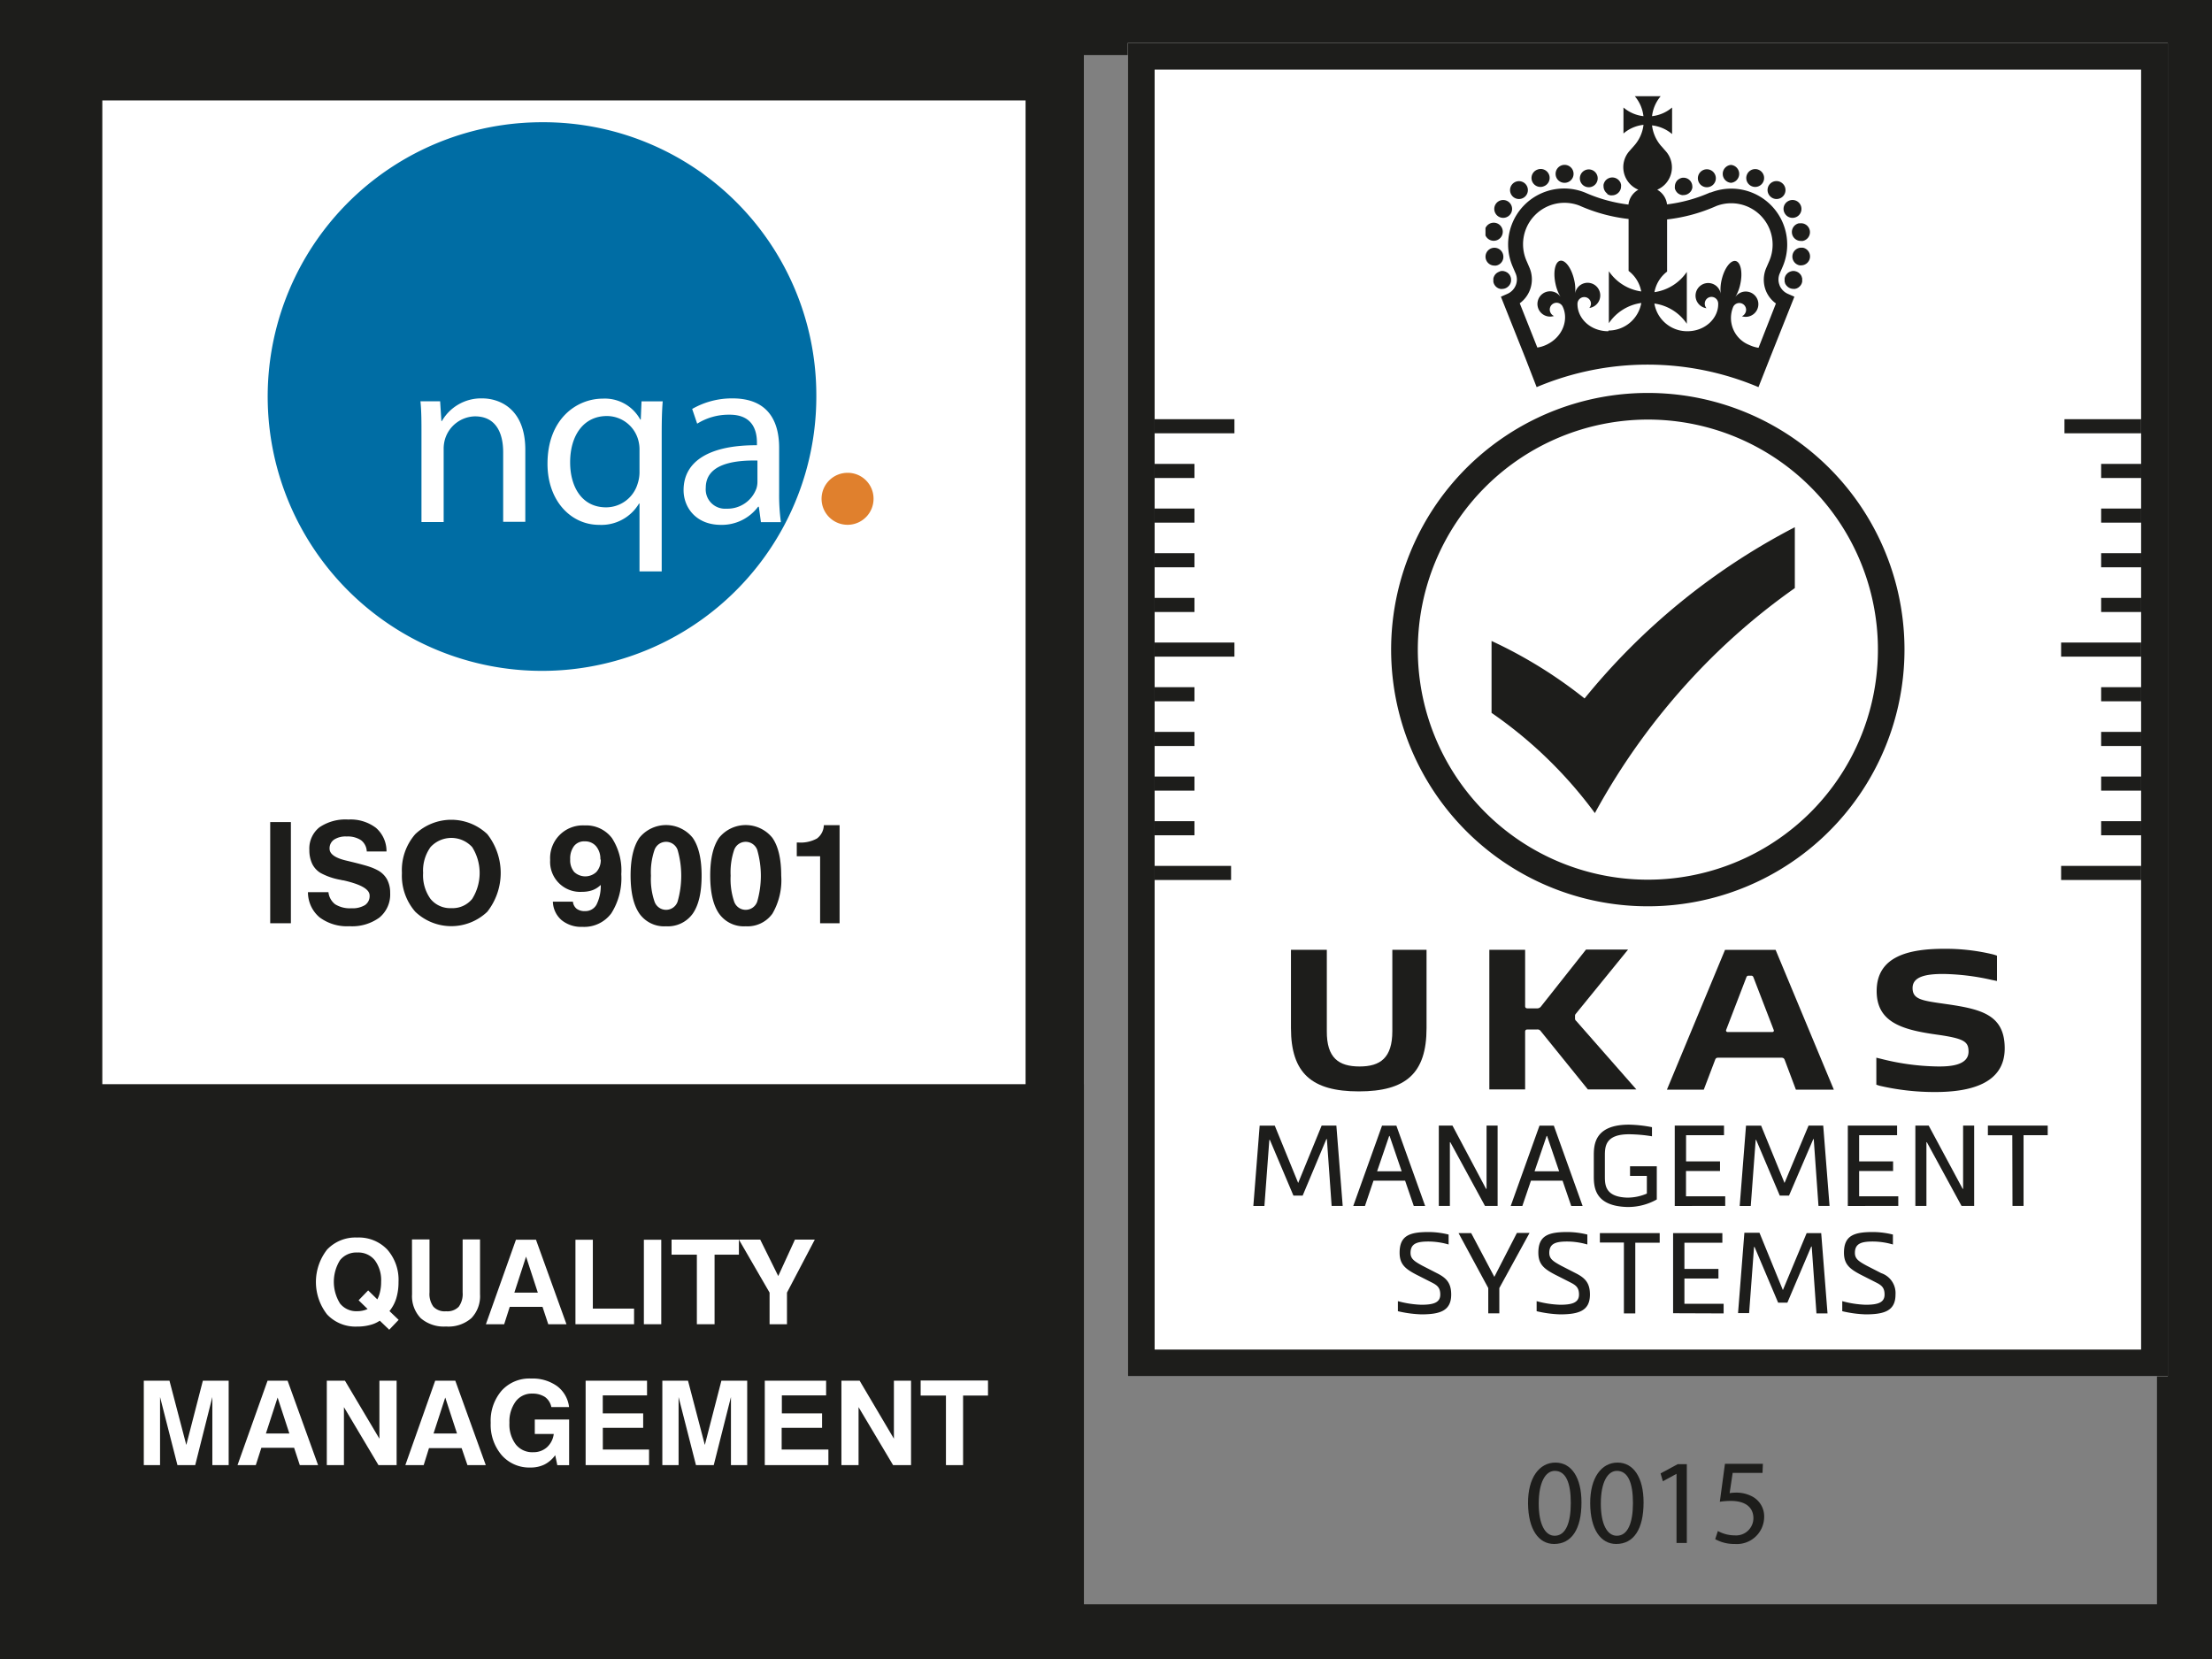<svg xmlns="http://www.w3.org/2000/svg" xmlns:xlink="http://www.w3.org/1999/xlink" viewBox="0 0 349.8 262.35"><rect x="0" y="0" width="349.8" height="262.35" fill="#808080" stroke="none"/><defs><style>.cls-1{fill:none;}.cls-2{fill:#1d1d1b;}.cls-3{fill:#fff;}.cls-4{fill:#006da4;}.cls-5{fill:#e0802d;}.cls-6{clip-path:url(#clip-path);}</style><clipPath id="clip-path"><rect class="cls-1" x="234.91" y="12.67" width="51.34" height="51.34"></rect></clipPath></defs><g id="Layer_2" data-name="Layer 2"><g id="Layer_1-2" data-name="Layer 1"><path class="cls-2" d="M341.1,8.7v245H8.7V8.7H341.1M349.8,0H0V262.35H349.8V0Z"></path><rect class="cls-3" x="11.61" y="11.27" width="155.18" height="177.23"></rect><path class="cls-2" d="M162.18,15.88v168h-146v-168h146m9.22-9.22H7V193.12H171.4V6.66Z"></path><rect class="cls-2" x="7" y="171.45" width="164.41" height="83.61"></rect><path class="cls-4" d="M129.09,62.26A43.38,43.38,0,1,1,85.71,19.33,43.16,43.16,0,0,1,129.09,62.26Z"></path><path class="cls-5" d="M138.14,78.83a4.11,4.11,0,1,1-4.1-4.06A4.08,4.08,0,0,1,138.14,78.83Z"></path><path class="cls-3" d="M66.65,68.63c0-2,0-3.59-.16-5.17H69.6l.2,3.12h.08A7.15,7.15,0,0,1,76.26,63c2.67,0,6.81,1.58,6.81,8.12v11.4h-3.5v-11c0-3.08-1.16-5.68-4.47-5.68a5.07,5.07,0,0,0-4.71,3.55A5.35,5.35,0,0,0,70.16,71V82.55H66.65Z"></path><path class="cls-3" d="M101.13,79.63h-.08A6.93,6.93,0,0,1,94.75,83c-4.5,0-8.17-3.83-8.17-9.66,0-7.15,4.67-10.3,8.73-10.3a6.37,6.37,0,0,1,5.94,3.31h.08l.12-2.88h3.35c-.13,1.58-.16,3.24-.16,5.25V90.36h-3.51Zm0-8.44a5.56,5.56,0,0,0-.16-1.45,5.15,5.15,0,0,0-5-3.95c-3.63,0-5.81,3-5.81,7.33,0,3.83,1.83,7.11,5.69,7.11a5.22,5.22,0,0,0,5-3.79,5.78,5.78,0,0,0,.28-1.66Z"></path><path class="cls-3" d="M123.21,78a31.56,31.56,0,0,0,.28,4.57h-3.16L120,80.14h-.12A7.16,7.16,0,0,1,114,83c-3.91,0-5.9-2.73-5.9-5.49,0-4.61,4.15-7.14,11.6-7.1V70c0-1.58-.44-4.46-4.39-4.42A9.36,9.36,0,0,0,110.25,67l-.79-2.33A12.62,12.62,0,0,1,115.83,63c5.94,0,7.38,4,7.38,7.81Zm-3.43-5.17c-3.83-.08-8.17.59-8.17,4.3a3.05,3.05,0,0,0,3.27,3.31,4.85,4.85,0,0,0,4.74-3.2,3.49,3.49,0,0,0,.16-1.1Z"></path><rect class="cls-3" x="178.35" y="6.79" width="164.46" height="210.85"></rect><path class="cls-2" d="M206,189.07h-1.46l-3.73-8.82h-.08l-.78,10.46h-1.75l1-12.7h2.39l3.7,9.06L209,178h2.33l1,12.7h-1.75l-.75-10.57h-.08Z"></path><path class="cls-2" d="M223.57,190.71l-1.37-4h-5l-1.35,4H214l4.55-12.7h2.27l4.55,12.7Zm-5.8-5.48h3.89l-1.91-5.59h-.07Z"></path><path class="cls-2" d="M235,188h.08V178h1.75v12.7h-2l-5.48-10.07h-.07v10.07h-1.75V178h2.16Z"></path><path class="cls-2" d="M248.47,190.71l-1.37-4h-5l-1.36,4h-1.84l4.55-12.7h2.27l4.55,12.7Zm-5.8-5.48h3.89l-1.91-5.59h-.07Z"></path><path class="cls-2" d="M257.33,190.87c-5.18-.14-5.29-3.18-5.29-4.91v-3.2c0-1.73.11-4.91,5.57-4.91a20.79,20.79,0,0,1,3.63.4v1.44a23.49,23.49,0,0,0-3.63-.32c-3.75,0-3.82,1.95-3.82,3.39V186c0,1.41.06,3.28,3.54,3.39a7.79,7.79,0,0,0,3.1-.64v-2.8h-2.66v-1.52H262v5.25A9.25,9.25,0,0,1,257.33,190.87Z"></path><path class="cls-2" d="M264.84,190.71V178h7.79v1.52h-6v4.14H272v1.52h-5.38v4h6.2v1.52Z"></path><path class="cls-2" d="M282.91,189.07h-1.46l-3.74-8.82h-.07l-.78,10.46h-1.75l1-12.7h2.39l3.7,9.06L286,178h2.32l1,12.7h-1.75l-.75-10.57h-.07Z"></path><path class="cls-2" d="M292.21,190.71V178H300v1.52h-6v4.14h5.37v1.52H294v4h6.19v1.52Z"></path><path class="cls-2" d="M310.37,188h.07V178h1.75v12.7h-2l-5.48-10.07h-.07v10.07h-1.75V178H305Z"></path><path class="cls-2" d="M318.22,179.53h-3.86V178h9.46v1.52H320v11.18h-1.75Z"></path><path class="cls-2" d="M225.92,196.33c-1.79,0-2.86.29-2.86,1.8,0,.93.59,1.32,1.82,2l2.34,1.2c1.5.75,2.27,1.55,2.27,3.39,0,2.57-1.77,3.13-4.73,3.13a18.73,18.73,0,0,1-3.7-.5v-1.59a15.89,15.89,0,0,0,3.7.57c1.85,0,3-.3,3-1.61,0-1.07-.45-1.46-1.34-1.91l-2.48-1.26c-1.72-.9-2.61-1.63-2.61-3.45,0-2.73,1.61-3.27,4.61-3.27a13.26,13.26,0,0,1,3.14.4v1.57A11.61,11.61,0,0,0,225.92,196.33Z"></path><path class="cls-2" d="M236.31,201.92h0l3.57-6.95h2l-4.78,8.72v4h-1.75v-4L230.65,195h2Z"></path><path class="cls-2" d="M247.86,196.33c-1.79,0-2.86.29-2.86,1.8,0,.93.59,1.32,1.82,2l2.34,1.2c1.5.75,2.27,1.55,2.27,3.39,0,2.57-1.77,3.13-4.73,3.13a18.64,18.64,0,0,1-3.7-.5v-1.59a15.82,15.82,0,0,0,3.7.57c1.85,0,3-.3,3-1.61,0-1.07-.45-1.46-1.34-1.91l-2.48-1.26c-1.72-.9-2.61-1.63-2.61-3.45,0-2.73,1.61-3.27,4.61-3.27a13.26,13.26,0,0,1,3.14.4v1.57A11.61,11.61,0,0,0,247.86,196.33Z"></path><path class="cls-2" d="M256.8,196.49H253V195h9.46v1.52h-3.86v11.18H256.8Z"></path><path class="cls-2" d="M264.58,207.67V195h7.79v1.52h-6v4.14h5.38v1.52h-5.38v4h6.2v1.52Z"></path><path class="cls-2" d="M282.65,206h-1.46l-3.73-8.81h-.08l-.78,10.46h-1.75l1-12.7h2.39l3.7,9.06L285.7,195H288l1,12.7h-1.75l-.75-10.57h-.08Z"></path><path class="cls-2" d="M296.18,196.33c-1.78,0-2.85.29-2.85,1.8,0,.93.58,1.32,1.82,2l2.34,1.2a3.33,3.33,0,0,1,2.26,3.39c0,2.57-1.76,3.13-4.73,3.13a18.56,18.56,0,0,1-3.69-.5v-1.59a15.75,15.75,0,0,0,3.69.57c1.86,0,3-.3,3-1.61,0-1.07-.44-1.46-1.34-1.91l-2.48-1.26c-1.71-.9-2.6-1.63-2.6-3.45,0-2.73,1.6-3.27,4.6-3.27a13.26,13.26,0,0,1,3.14.4v1.57A11.61,11.61,0,0,0,296.18,196.33Z"></path><path class="cls-2" d="M250.58,110.45a72.66,72.66,0,0,0-14.71-9.09v11.37a68.71,68.71,0,0,1,16.34,15.85v0A106.19,106.19,0,0,1,267.77,107a102.71,102.71,0,0,1,16.06-14V83.37A105,105,0,0,0,250.58,110.45Z"></path><g class="cls-6"><g class="cls-6"><path class="cls-2" d="M238.55,45.26a1.24,1.24,0,0,0,.18-.21c.05-.08.09-.16.13-.24a2.76,2.76,0,0,0,.08-.27,1.9,1.9,0,0,0,0-.55,1.53,1.53,0,0,0-.21-.51.91.91,0,0,0-.18-.21,1.18,1.18,0,0,0-.21-.18l-.25-.13-.26-.08a1.28,1.28,0,0,0-.55,0L237,43a1.83,1.83,0,0,0-.24.13,1.24,1.24,0,0,0-.22.18,1.38,1.38,0,0,0-.3.46,1.12,1.12,0,0,0-.08.26,1.27,1.27,0,0,0,0,.28,1.24,1.24,0,0,0,0,.27,1.38,1.38,0,0,0,.08.27,1.41,1.41,0,0,0,.13.24,1.2,1.2,0,0,0,.17.21,1.24,1.24,0,0,0,.22.18,1.83,1.83,0,0,0,.24.13l.27.08a1.24,1.24,0,0,0,.27,0,1.4,1.4,0,0,0,1-.42"></path><path class="cls-2" d="M237,34.26a1.43,1.43,0,0,0,.71.19,1.41,1.41,0,1,0-1.22-2.12,1.42,1.42,0,0,0,.51,1.93"></path><path class="cls-2" d="M240.21,31.47a1.41,1.41,0,1,0-1.09-.51,1.4,1.4,0,0,0,1.09.51"></path><path class="cls-2" d="M243.59,29.56a1.29,1.29,0,0,0,.47-.08,1.41,1.41,0,1,0-.93-2.66,1.41,1.41,0,0,0,.46,2.74"></path><path class="cls-2" d="M247.43,28.91A1.42,1.42,0,1,0,246,27.5a1.41,1.41,0,0,0,1.41,1.41"></path><path class="cls-2" d="M250.75,29.52a1.51,1.51,0,0,0,.5.09,1.41,1.41,0,1,0-.5-.09"></path><path class="cls-2" d="M236.08,38.07a1.24,1.24,0,0,0,.27,0,1.43,1.43,0,1,0-.27,0"></path><path class="cls-2" d="M236.57,42a1.4,1.4,0,0,0,1.15-1.62h0A1.41,1.41,0,1,0,236.33,42a1,1,0,0,0,.24,0"></path><path class="cls-2" d="M254.14,30.68l.25.13.26.08a1.27,1.27,0,0,0,.28,0,1.42,1.42,0,0,0,1-.42,1.38,1.38,0,0,0,.42-1,1.24,1.24,0,0,0,0-.27,2.76,2.76,0,0,0-.08-.27c0-.08-.08-.16-.13-.24a1.24,1.24,0,0,0-.18-.22,1.43,1.43,0,0,0-1.27-.38,1.12,1.12,0,0,0-.26.08,1.38,1.38,0,0,0-.46.3,1.24,1.24,0,0,0-.18.22c-.05.08-.09.16-.13.24a2.76,2.76,0,0,0-.08.27,1.24,1.24,0,0,0,0,.27,1.44,1.44,0,0,0,.42,1,.91.91,0,0,0,.21.18"></path><path class="cls-2" d="M284.91,43.73a2,2,0,0,0-.13-.25,1.8,1.8,0,0,0-.39-.39l-.24-.13-.27-.08a1.28,1.28,0,0,0-.55,0l-.26.08-.25.13a1.8,1.8,0,0,0-.39.39,1.53,1.53,0,0,0-.21.51,1.27,1.27,0,0,0,0,.28,1.24,1.24,0,0,0,0,.27,2.76,2.76,0,0,0,.08.27c0,.08.08.16.13.24a.91.91,0,0,0,.18.21,1.38,1.38,0,0,0,1,.42,1.24,1.24,0,0,0,.27,0l.27-.08.24-.13a1.8,1.8,0,0,0,.39-.39c.05-.08.09-.16.13-.24a2.76,2.76,0,0,0,.08-.27,1.24,1.24,0,0,0,0-.27,1.27,1.27,0,0,0,0-.28,2,2,0,0,0-.08-.26"></path><path class="cls-2" d="M277.1,29.48a1.24,1.24,0,0,0,.46.08,1.41,1.41,0,1,0-1.33-1.87,1.4,1.4,0,0,0,.87,1.79"></path><path class="cls-2" d="M280.05,31.15a1.38,1.38,0,0,0,.9.32,1.41,1.41,0,0,0,.9-2.49,1.41,1.41,0,1,0-1.8,2.17"></path><path class="cls-2" d="M282.24,33.74a1.39,1.39,0,0,0,1.22.71,1.41,1.41,0,0,0,1.22-2.13,1.41,1.41,0,0,0-1.93-.5,1.39,1.39,0,0,0-.51,1.92"></path><path class="cls-2" d="M273.73,28.91a1.42,1.42,0,0,0,0-2.83h0a1.42,1.42,0,0,0,0,2.83"></path><path class="cls-2" d="M284.54,35.3a1.41,1.41,0,0,0,.27,2.8,1.24,1.24,0,0,0,.27,0,1.41,1.41,0,1,0-.54-2.77"></path><path class="cls-2" d="M285.06,39.18a1.41,1.41,0,0,0-.47,2.78,1,1,0,0,0,.24,0,1.41,1.41,0,0,0,.23-2.8"></path><path class="cls-2" d="M269.91,29.61a1.42,1.42,0,1,0-1.32-.92,1.41,1.41,0,0,0,1.32.92"></path><path class="cls-2" d="M264.93,30a1.19,1.19,0,0,0,.13.25,1.73,1.73,0,0,0,.17.21,1.24,1.24,0,0,0,.22.18l.24.13.27.08a1.24,1.24,0,0,0,.27,0,1.44,1.44,0,0,0,1-.42,1.81,1.81,0,0,0,.18-.21,1.53,1.53,0,0,0,.21-.51,1.32,1.32,0,0,0,0-.28A1.4,1.4,0,0,0,266,28.12a1.38,1.38,0,0,0-.27.08,1.41,1.41,0,0,0-.24.13,1.84,1.84,0,0,0-.22.17,1.45,1.45,0,0,0-.41,1,1.33,1.33,0,0,0,0,.28,1.12,1.12,0,0,0,.08.26"></path><path class="cls-2" d="M281.43,45.13a2.4,2.4,0,0,1,0-1.86l.46-1.06a8.85,8.85,0,0,0-11.37-11.76l-.11,0h0a24.05,24.05,0,0,1-6.79,1.87A3.08,3.08,0,0,0,262.07,30,3.85,3.85,0,0,0,263.5,24h0l-.88-1a6,6,0,0,1-1.37-3.17,5.88,5.88,0,0,1,3.17,1.37V17a5.88,5.88,0,0,1-3.17,1.37,5.93,5.93,0,0,1,1.37-3.16h-4.1a5.93,5.93,0,0,1,1.37,3.16A5.85,5.85,0,0,1,256.73,17v4.11a5.85,5.85,0,0,1,3.17-1.37,6,6,0,0,1-1.37,3.17l-.88,1h0A3.85,3.85,0,0,0,259.09,30a3.06,3.06,0,0,0-1.57,2.35,24.21,24.21,0,0,1-6.8-1.87l-.12-.05A8.85,8.85,0,0,0,239.23,42.2l.46,1.07a2.4,2.4,0,0,1,0,1.86,2.5,2.5,0,0,1-1.34,1.35l-1,.44,3.89,9.76L243,61.22a45,45,0,0,1,35.08,0l1.79-4.54,3.89-9.76-1-.44a2.5,2.5,0,0,1-1.34-1.35m-20.85-26Zm-6.23,33.25c-2.91,0-4.95-2.12-4.88-4.4a1.07,1.07,0,0,1,1.07-1A1.05,1.05,0,0,1,251.59,48a1.08,1.08,0,0,1-.26.7,2,2,0,1,0-2.25-2.26h0a6.34,6.34,0,0,0-.15-2.2c-.42-1.85-1.42-3.2-2.23-3h0c-.8.2-1.12,1.84-.71,3.67a6.51,6.51,0,0,0,.81,2.06h0a2,2,0,1,0-1.06,3,1.09,1.09,0,0,1-.54-.52,1.06,1.06,0,0,1,1.9-1c1,2,.1,4.81-2.53,6.06a5.14,5.14,0,0,1-1.46.45l-2.78-7a4.69,4.69,0,0,0,1.52-5.67l-.46-1.07a6.55,6.55,0,0,1,8.37-8.71,26.44,26.44,0,0,0,7.78,2.12v8.21a5.27,5.27,0,0,1,2,3.25,7.44,7.44,0,0,1-5.12-3.2v8.22a7.41,7.41,0,0,1,5.13-3.2,5.27,5.27,0,0,1-5.19,4.36M278.09,55a5.3,5.3,0,0,1-1.47-.45,4.58,4.58,0,0,1-2.52-6.06,1.06,1.06,0,0,1,1.9,1,1.09,1.09,0,0,1-.54.52,2,2,0,1,0-1.07-3h0a6.51,6.51,0,0,0,.81-2.06c.41-1.83.09-3.47-.71-3.67h0c-.82-.19-1.82,1.16-2.24,3a6.56,6.56,0,0,0-.14,2.2h0a2,2,0,1,0-2.25,2.26,1.09,1.09,0,0,1-.27-.7,1.06,1.06,0,0,1,2.12-.06c.08,2.28-2,4.4-4.88,4.4A5.25,5.25,0,0,1,261.62,48a7.41,7.41,0,0,1,5.13,3.2V43a7.46,7.46,0,0,1-5.12,3.2,5.27,5.27,0,0,1,2-3.25V34.7a26.53,26.53,0,0,0,7.78-2.12,6.55,6.55,0,0,1,8.37,8.71l-.46,1.06a4.69,4.69,0,0,0-.06,3.64,4.6,4.6,0,0,0,1.58,2Z"></path></g></g><path class="cls-2" d="M260.58,66.35a36.38,36.38,0,1,1-36.37,36.37,36.42,36.42,0,0,1,36.37-36.37m0-4.21a40.59,40.59,0,1,0,40.59,40.58,40.58,40.58,0,0,0-40.59-40.58Z"></path><path class="cls-2" d="M338.59,11V213.42h-156V11h156m4.22-4.22H178.35V217.64H342.81V6.79Z"></path><path class="cls-2" d="M215,168.65c3.28,0,5.18-1.36,5.18-5.59V150.2h5.41v12.39c0,7.16-3.28,10-10.72,10s-10.72-2.89-10.72-10V150.2h5.67v12.86C209.79,167.29,211.69,168.65,215,168.65Z"></path><path class="cls-2" d="M241.18,150.2v8.89c0,.26.12.37.38.37H243a.76.76,0,0,0,.69-.3l7.12-9h6.65l-8.2,10.08c-.15.19-.19.22-.19.41v.39a.47.47,0,0,0,.19.41l9.51,10.83H251.1l-7.45-9.22a.62.62,0,0,0-.6-.26h-1.49c-.26,0-.38.11-.38.37v9.11h-5.66V150.2Z"></path><path class="cls-2" d="M284,172.32l-1.76-4.68c-.13-.34-.29-.38-.63-.38-.79,0-3,0-5.11,0s-3.89,0-4.66,0c-.33,0-.5,0-.63.38l-1.78,4.68H263.6l9.19-22.11h8L290,172.32Zm-3.71-9.12a.22.22,0,0,0,.21-.3l-3.2-8.31c-.09-.24-.18-.3-.41-.3h-.33c-.23,0-.32.06-.41.3l-3.19,8.3a.24.24,0,0,0,.22.31Z"></path><path class="cls-2" d="M315.23,150.94c.46.14.57.19.57.19v4l-.88-.18a36.81,36.81,0,0,0-7.63-.93c-2.61,0-4.84.37-4.84,2.22s1.54,2,5.38,2.55c5.58.8,9.19,1.73,9.19,7,0,5.69-5.68,6.9-11,6.9a38.47,38.47,0,0,1-8.82-1l-.48-.16v-4.27l.74.18a38.22,38.22,0,0,0,9.12,1.21c1.62,0,4.72-.11,4.72-2.35,0-1.62-.71-2.09-5.24-2.72-5.41-.77-9.29-2-9.29-6.86,0-5.58,5.24-6.68,10.7-6.68A31.9,31.9,0,0,1,315.23,150.94Z"></path><rect class="cls-2" x="182.56" y="66.29" width="12.65" height="2.23"></rect><rect class="cls-2" x="182.56" y="101.61" width="12.65" height="2.23"></rect><rect class="cls-2" x="182.56" y="73.36" width="6.33" height="2.23"></rect><rect class="cls-2" x="182.56" y="80.42" width="6.33" height="2.23"></rect><rect class="cls-2" x="182.56" y="87.48" width="6.33" height="2.23"></rect><rect class="cls-2" x="182.56" y="94.55" width="6.33" height="2.23"></rect><rect class="cls-2" x="182.56" y="136.93" width="12.12" height="2.23"></rect><rect class="cls-2" x="182.56" y="108.67" width="6.33" height="2.23"></rect><rect class="cls-2" x="182.56" y="115.74" width="6.33" height="2.23"></rect><rect class="cls-2" x="182.56" y="122.8" width="6.33" height="2.23"></rect><rect class="cls-2" x="182.56" y="129.86" width="6.33" height="2.23"></rect><rect class="cls-2" x="325.94" y="136.93" width="12.65" height="2.23"></rect><rect class="cls-2" x="325.94" y="101.61" width="12.65" height="2.23"></rect><rect class="cls-2" x="332.27" y="129.86" width="6.33" height="2.23"></rect><rect class="cls-2" x="332.27" y="122.8" width="6.33" height="2.23"></rect><rect class="cls-2" x="332.27" y="115.74" width="6.33" height="2.23"></rect><rect class="cls-2" x="332.27" y="108.67" width="6.33" height="2.23"></rect><rect class="cls-2" x="326.47" y="66.29" width="12.12" height="2.23"></rect><rect class="cls-2" x="332.27" y="94.55" width="6.33" height="2.23"></rect><rect class="cls-2" x="332.27" y="87.48" width="6.33" height="2.23"></rect><rect class="cls-2" x="332.27" y="80.42" width="6.33" height="2.23"></rect><rect class="cls-2" x="332.27" y="73.36" width="6.33" height="2.23"></rect><path class="cls-2" d="M42.73,146v-16H46v16Z"></path><path class="cls-2" d="M48.7,141.09h3.24A2.78,2.78,0,0,0,53,143a4.41,4.41,0,0,0,2.57.63,3.79,3.79,0,0,0,2.16-.51,1.72,1.72,0,0,0,.72-1.5c0-1-1.39-1.78-4.17-2.41l-.1,0-.34-.08a10.33,10.33,0,0,1-3.18-1.1,3.5,3.5,0,0,1-1.3-1.45,5.06,5.06,0,0,1-.44-2.17,4.29,4.29,0,0,1,1.58-3.57,7.3,7.3,0,0,1,4.58-1.24,6.62,6.62,0,0,1,4.38,1.32,4.86,4.86,0,0,1,1.66,3.73H58a2.35,2.35,0,0,0-.89-1.77,3.78,3.78,0,0,0-2.29-.6,3.33,3.33,0,0,0-2,.5,1.66,1.66,0,0,0-.7,1.44c0,.84.91,1.48,2.72,1.89l1.15.28c1.16.29,2,.52,2.48.69a8,8,0,0,1,1.27.55,3.64,3.64,0,0,1,1.47,1.44,4.48,4.48,0,0,1,.49,2.14A4.72,4.72,0,0,1,60,145.1a7.33,7.33,0,0,1-4.74,1.37,7.26,7.26,0,0,1-4.72-1.4A5.19,5.19,0,0,1,48.7,141.09Z"></path><path class="cls-2" d="M63.56,138.05a8.64,8.64,0,0,1,2.11-6.14,8.27,8.27,0,0,1,11.39,0,9.94,9.94,0,0,1,0,12.27,8.25,8.25,0,0,1-11.39,0A8.66,8.66,0,0,1,63.56,138.05Zm3.35,0a6.39,6.39,0,0,0,1.17,4.1,4,4,0,0,0,3.28,1.46,4,4,0,0,0,3.31-1.46,7.7,7.7,0,0,0,0-8.19,4.46,4.46,0,0,0-6.59,0A6.39,6.39,0,0,0,66.91,138.05Z"></path><path class="cls-2" d="M95,139.94a3.74,3.74,0,0,1-1.28.82,4.86,4.86,0,0,1-1.66.27A4.75,4.75,0,0,1,87,136a5.17,5.17,0,0,1,5.45-5.47,5.11,5.11,0,0,1,4.32,2,9.35,9.35,0,0,1,1.48,5.71,10.38,10.38,0,0,1-1.58,6.19,5.33,5.33,0,0,1-4.56,2.14,4.9,4.9,0,0,1-3.31-1.07,4,4,0,0,1-1.37-2.91H90.6a1.64,1.64,0,0,0,.59,1.12,2.1,2.1,0,0,0,1.34.37,2,2,0,0,0,1.79-1A6.6,6.6,0,0,0,95,139.94Zm-.06-4a3.09,3.09,0,0,0-.67-2.11,2.25,2.25,0,0,0-1.81-.78,2,2,0,0,0-1.69.75,3.27,3.27,0,0,0-.6,2.09,2.86,2.86,0,0,0,.63,2,2.56,2.56,0,0,0,3.51,0A2.79,2.79,0,0,0,95,135.9Z"></path><path class="cls-2" d="M99.72,138.48q0-4,1.4-6a5.42,5.42,0,0,1,8.42,0q1.41,2,1.41,6t-1.4,6a4.83,4.83,0,0,1-4.22,2,4.78,4.78,0,0,1-4.21-2Q99.73,142.48,99.72,138.48Zm3.22,0a10.88,10.88,0,0,0,.57,4.11,1.93,1.93,0,0,0,3.64,0,14.78,14.78,0,0,0,0-8.2,1.94,1.94,0,0,0-3.64,0A10.81,10.81,0,0,0,102.94,138.48Z"></path><path class="cls-2" d="M112.31,138.48q0-4,1.4-6a5.42,5.42,0,0,1,8.42,0q1.41,2,1.41,6a10.5,10.5,0,0,1-1.39,6,4.84,4.84,0,0,1-4.23,2,4.79,4.79,0,0,1-4.21-2Q112.32,142.48,112.31,138.48Zm3.23,0a11.13,11.13,0,0,0,.56,4.11,1.93,1.93,0,0,0,3.64,0,14.78,14.78,0,0,0,0-8.2,1.94,1.94,0,0,0-3.64,0A11.06,11.06,0,0,0,115.54,138.48Z"></path><path class="cls-2" d="M129.69,146V135.41H126v-2.18h.24a5.34,5.34,0,0,0,2.95-.63,2.72,2.72,0,0,0,1.09-2.11h2.49V146Z"></path><path class="cls-3" d="M60.06,208.85a4.83,4.83,0,0,1-1.58.69,7.65,7.65,0,0,1-2,.24,6.16,6.16,0,0,1-4.75-1.91,8.33,8.33,0,0,1,0-10.27,6.18,6.18,0,0,1,4.75-1.9,6.2,6.2,0,0,1,4.77,1.91,7.24,7.24,0,0,1,1.77,5.13,8.81,8.81,0,0,1-.36,2.59,6.07,6.07,0,0,1-1.07,2l1.45,1.39-1.49,1.56ZM58.13,207l-1.42-1.38,1.51-1.56,1.45,1.42a5,5,0,0,0,.44-1.25,6.57,6.57,0,0,0,.16-1.52,5.28,5.28,0,0,0-1-3.42,3.34,3.34,0,0,0-2.77-1.22,3.3,3.3,0,0,0-2.73,1.21,6.48,6.48,0,0,0,0,6.85,3.28,3.28,0,0,0,2.73,1.22,3.91,3.91,0,0,0,.86-.09A3.25,3.25,0,0,0,58.13,207Z"></path><path class="cls-3" d="M65.15,196h2.77v8.38a3.39,3.39,0,0,0,.62,2.26,2.44,2.44,0,0,0,2,.72,2.5,2.5,0,0,0,2-.71,3.42,3.42,0,0,0,.62-2.27V196h2.75v8.68a5,5,0,0,1-1.37,3.77,5.51,5.51,0,0,1-4,1.32,5.59,5.59,0,0,1-4-1.31,5,5,0,0,1-1.38-3.78Z"></path><path class="cls-3" d="M81.59,196.05h3.17l4.82,13.36H86.7l-.91-2.75H80.61l-.88,2.75H76.84Zm1.6,2.67-1.85,5.69h3.71Z"></path><path class="cls-3" d="M91,209.41V196.05h2.75v10.89h6.52v2.47Z"></path><path class="cls-3" d="M101.82,209.41V196.05h2.75v13.36Z"></path><path class="cls-3" d="M110.2,209.41v-11h-4v-2.38h10.65v2.38H113v11Z"></path><path class="cls-3" d="M124.45,209.41H121.7v-5l-4.85-8.38h3.37l2.85,5.76,2.64-5.76h3.14l-4.4,8.38Z"></path><path class="cls-3" d="M22.74,231.69V218.34H26.8l2.66,10.16,2.62-10.16h4.08v13.35H33.58V220.92l-2.71,10.77H28.06l-2.75-10.77v10.77Z"></path><path class="cls-3" d="M42.31,218.34h3.17l4.82,13.35H47.41l-.9-2.74H41.33l-.88,2.74H37.56ZM43.9,221l-1.85,5.69h3.71Z"></path><path class="cls-3" d="M51.68,231.69V218.34h2.87L60,227.51v-9.17h2.72v13.35H59.85l-5.46-9.17v9.17Z"></path><path class="cls-3" d="M68.82,218.34H72l4.82,13.35H73.92L73,229H67.84L67,231.69h-2.9ZM70.41,221l-1.85,5.69h3.71Z"></path><path class="cls-3" d="M87.8,230.12a4.74,4.74,0,0,1-1.69,1.47,4.92,4.92,0,0,1-2.23.48,5.79,5.79,0,0,1-4.54-1.95A7.38,7.38,0,0,1,77.6,225a7.27,7.27,0,0,1,1.74-5.1A5.9,5.9,0,0,1,84,218a6.61,6.61,0,0,1,4.1,1.2,4.83,4.83,0,0,1,1.89,3.31h-2.8a2.6,2.6,0,0,0-1-1.59,3.57,3.57,0,0,0-2-.54,3.15,3.15,0,0,0-2.63,1.23,5.38,5.38,0,0,0-1,3.39,5.25,5.25,0,0,0,1,3.41,3.31,3.31,0,0,0,2.74,1.24,3.19,3.19,0,0,0,2.18-.77,3.4,3.4,0,0,0,1.09-2.12h-3v-2.28H90v7.22H88.13Z"></path><path class="cls-3" d="M92.61,231.69V218.34h9.71v2.32h-7v2.85h6.39v2.28H95.33v3.44h7.31v2.46Z"></path><path class="cls-3" d="M104.74,231.69V218.34h4.06l2.66,10.16,2.62-10.16h4.08v13.35h-2.57V220.92l-2.72,10.77h-2.81l-2.75-10.77v10.77Z"></path><path class="cls-3" d="M120.94,231.69V218.34h9.7v2.32h-7v2.85H130v2.28h-6.39v3.44H131v2.46Z"></path><path class="cls-3" d="M133.06,231.69V218.34h2.88l5.42,9.17v-9.17h2.71v13.35h-2.84l-5.46-9.17v9.17Z"></path><path class="cls-3" d="M149.59,231.69v-11h-4v-2.38h10.65v2.38h-3.94v11Z"></path><path class="cls-2" d="M250.09,237.59c0,4.24-1.57,6.57-4.33,6.57-2.43,0-4.08-2.28-4.12-6.39s1.8-6.48,4.33-6.48S250.09,233.63,250.09,237.59Zm-6.76.2c0,3.23,1,5.07,2.52,5.07,1.73,0,2.55-2,2.55-5.19s-.78-5.07-2.53-5.07C244.4,232.6,243.33,234.4,243.33,237.79Z"></path><path class="cls-2" d="M259.91,237.59c0,4.24-1.57,6.57-4.33,6.57-2.43,0-4.08-2.28-4.11-6.39s1.8-6.48,4.32-6.48S259.91,233.63,259.91,237.59Zm-6.76.2c0,3.23,1,5.07,2.53,5.07,1.72,0,2.55-2,2.55-5.19s-.79-5.07-2.53-5.07C254.22,232.6,253.15,234.4,253.15,237.79Z"></path><path class="cls-2" d="M265.12,233.07h0l-2.16,1.17L262.6,233l2.71-1.46h1.44V244h-1.63Z"></path><path class="cls-2" d="M278.72,232.92H274l-.48,3.2a6.48,6.48,0,0,1,1-.08,5.28,5.28,0,0,1,2.68.67,3.55,3.55,0,0,1,1.78,3.2,4.31,4.31,0,0,1-4.63,4.25,6.18,6.18,0,0,1-3.11-.76l.42-1.29a5.58,5.58,0,0,0,2.67.69,2.74,2.74,0,0,0,2.95-2.7c0-1.61-1.1-2.75-3.59-2.75a12.61,12.61,0,0,0-1.72.13l.81-6h6Z"></path></g></g></svg>
